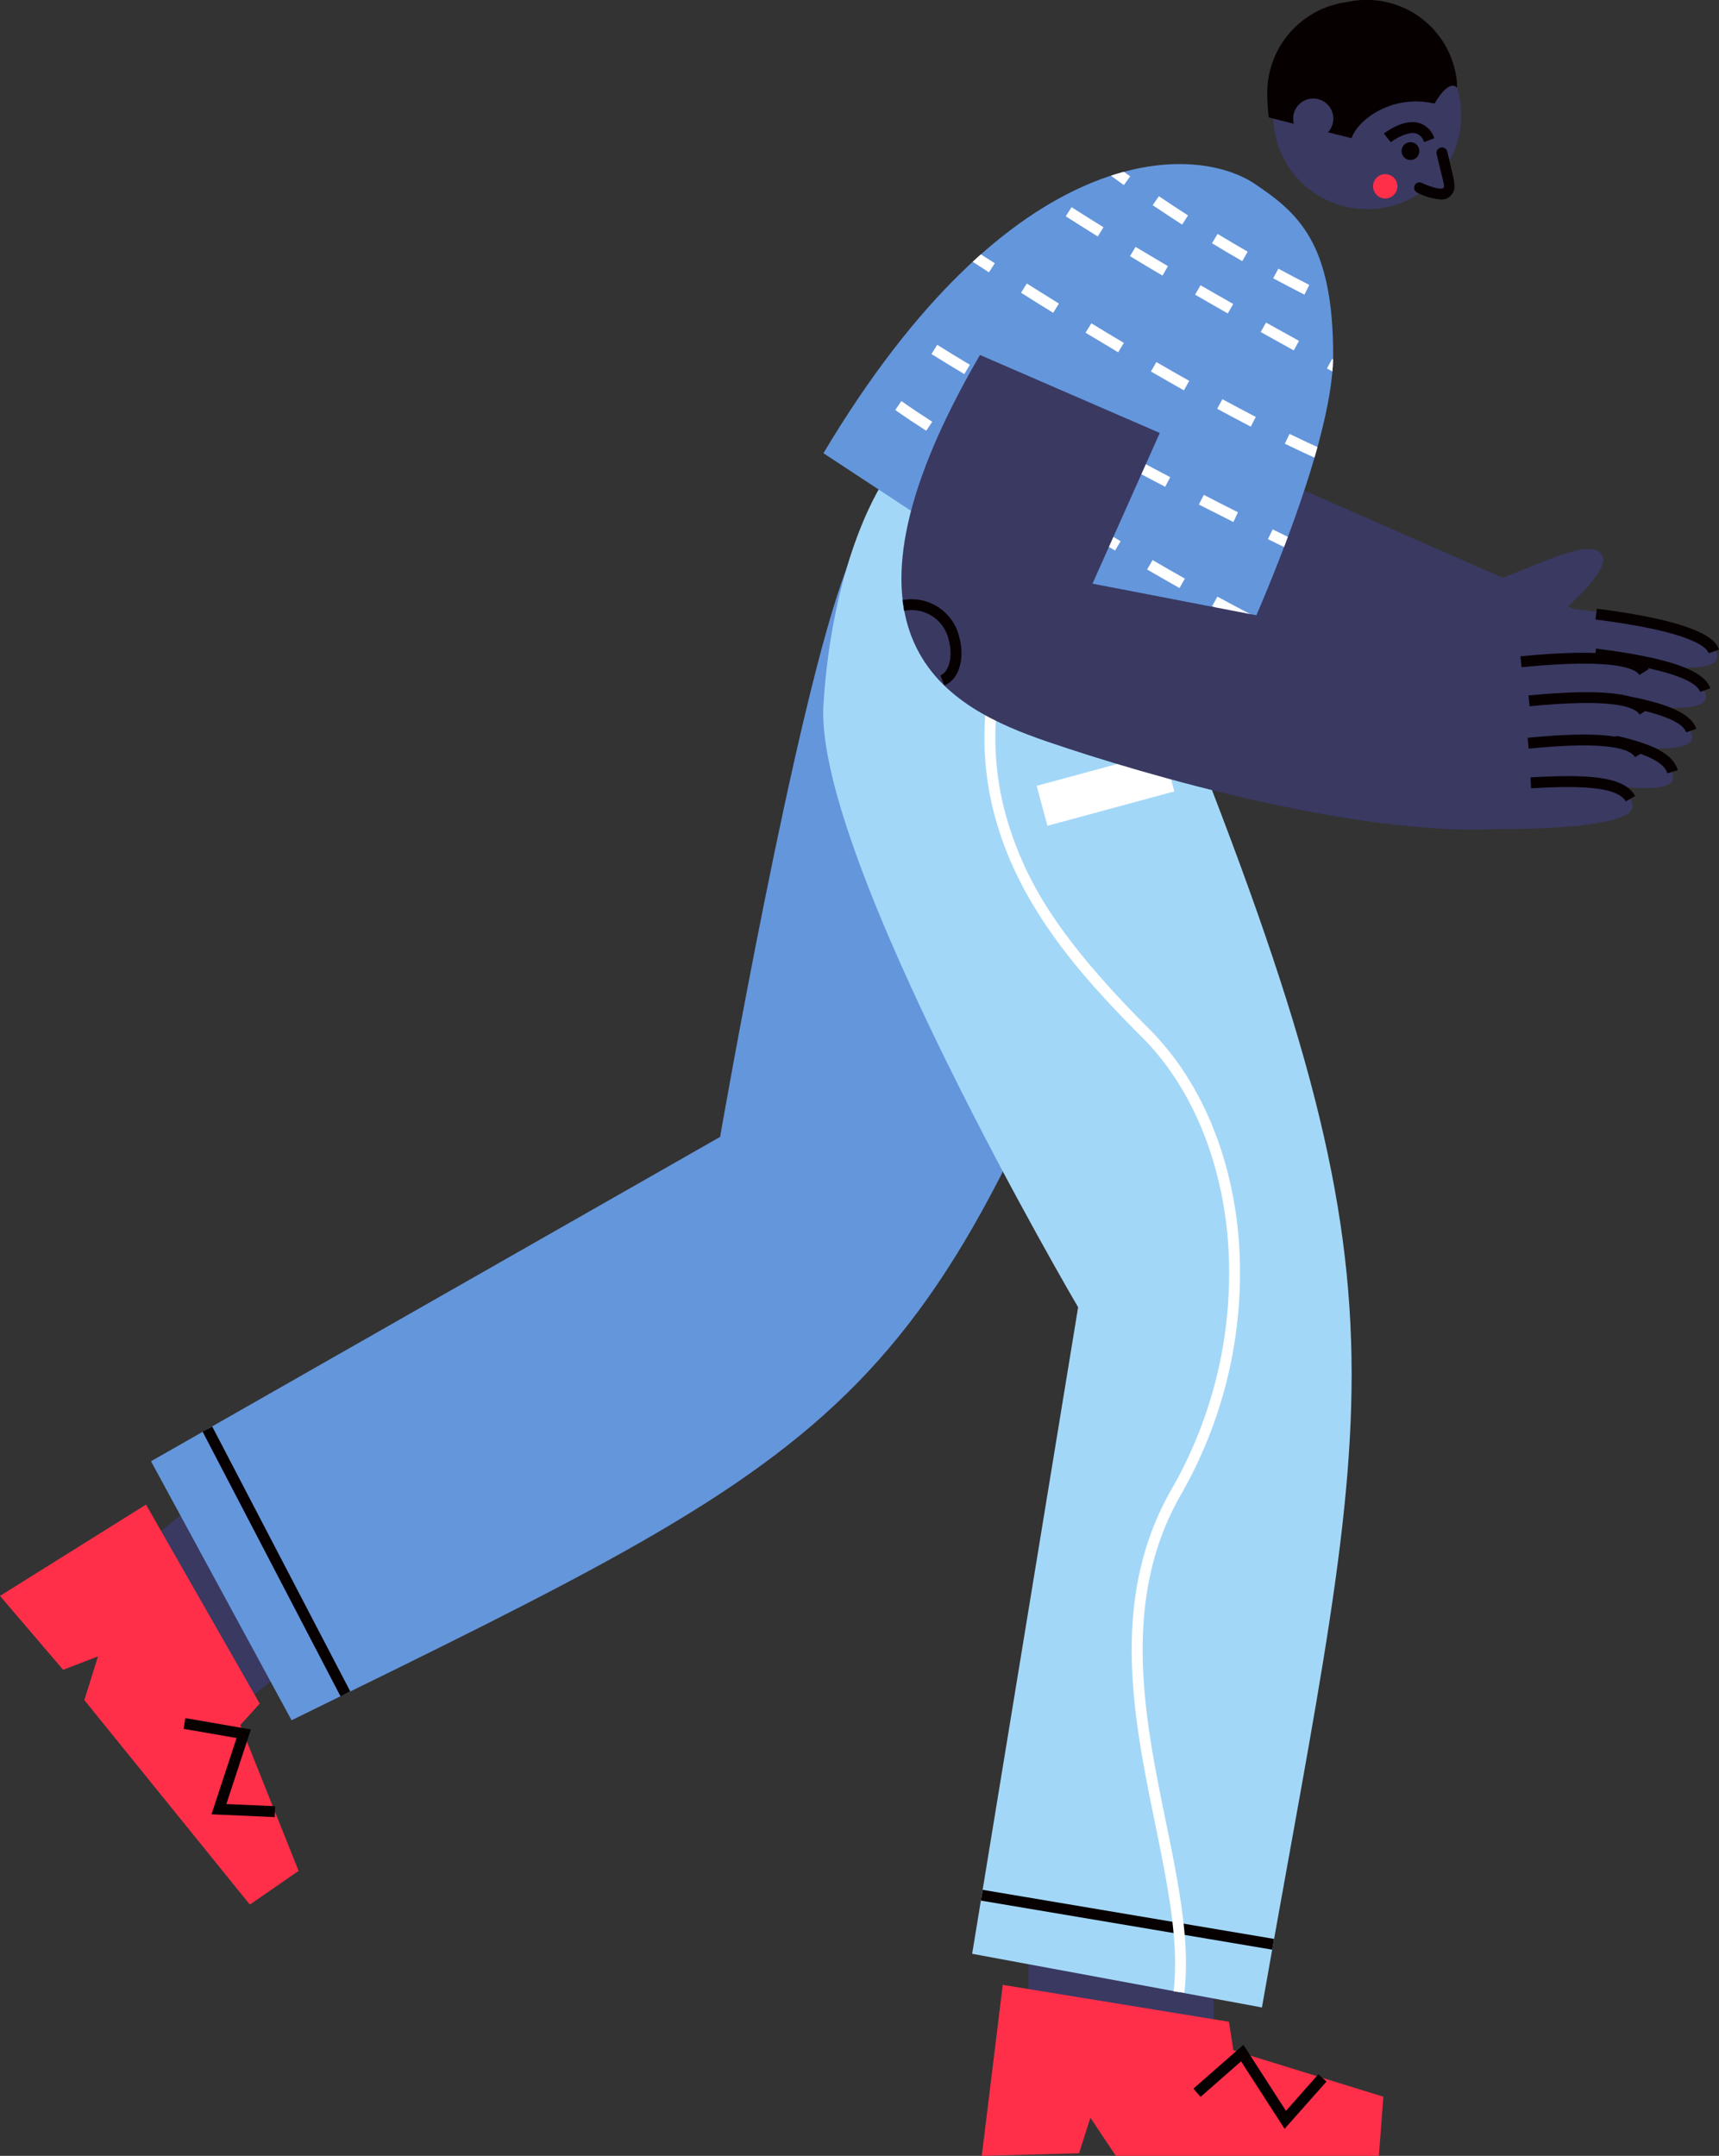 <?xml version="1.0" encoding="UTF-8"?> <svg xmlns="http://www.w3.org/2000/svg" xmlns:xlink="http://www.w3.org/1999/xlink" id="Layer_1" data-name="Layer 1" viewBox="0 0 248.86 312.05"><rect x="0" y="0" width="248.86" height="312.05" fill="#333333" stroke="none"/> <defs> <style>.cls-1{fill:#6496dc;}.cls-2{fill:#393962;}.cls-3{fill:#ff2f49;}.cls-4{fill:#070000;}.cls-5{fill:#a3d7f8;}.cls-6{fill:#fff;}.cls-7{clip-path:url(#clip-path);}.cls-8{clip-path:url(#clip-path-2);}</style> <clipPath id="clip-path"> <path class="cls-1" d="M119.21,65.6c27.27-45.7,53.63-44.95,62.5-38.95C187.88,30.82,193,35.1,193,51.38s-17.33,51.35-17.33,51.35Z"></path> </clipPath> <clipPath id="clip-path-2"> <circle class="cls-2" cx="197.94" cy="16.68" r="13.6"></circle> </clipPath> </defs> <title>man-1</title> <g id="reccuring"> <rect class="cls-2" x="19.16" y="218.52" width="23.47" height="26.83" transform="matrix(0.78, -0.63, 0.63, 0.78, -139.04, 71.1)"></rect> <path class="cls-1" d="M167.46,115.8C134.59,204.41,126.57,207.7,42.21,249L21.86,211.51l82.39-46.95s11-63.38,18.31-82.26c8-20.52,36.31-8,36.31-8Z"></path> <polygon class="cls-3" points="21.14 217.78 0 231 9.14 241.7 14.19 239.75 12.21 246.08 36.17 275.68 43.23 270.8 34.79 249.7 37.6 246.59 21.14 217.78"></polygon> <polygon class="cls-4" points="39.77 263.02 30.62 262.61 34.25 251.57 26.57 250.24 26.84 248.69 36.32 250.33 32.77 261.13 39.84 261.44 39.77 263.02"></polygon> <rect class="cls-4" x="39.21" y="204.42" width="1.58" height="43.22" transform="translate(-99.93 44.07) rotate(-27.53)"></rect> <rect class="cls-2" x="148.88" y="276.89" width="26.83" height="23.47"></rect> <path class="cls-5" d="M169.18,98.48c36.33,89.92,29.6,100.59,13.51,192.09l-41.95-7.77,15.34-93.58S117.82,124,119.21,102s8.9-32.63,8.9-32.63Z"></path> <polygon class="cls-3" points="145.17 287.3 142.13 312.05 156.21 311.68 157.86 306.53 161.54 312.05 199.62 312.05 200.27 303.49 178.56 296.78 177.91 292.64 145.17 287.3"></polygon> <polygon class="cls-4" points="185.97 308.14 179.67 298.37 173.81 303.51 172.77 302.32 180.01 295.98 186.17 305.54 190.86 300.24 192.04 301.29 185.97 308.14"></polygon> <rect class="cls-4" x="162.43" y="256.48" width="1.58" height="42.77" transform="translate(-137.89 392.68) rotate(-80.44)"></rect> <path class="cls-6" d="M171.46,288.43l-1.56-.18c.83-7.14-.87-15.46-2.67-24.28-3.12-15.23-6.65-32.49,2.27-48.22A62.84,62.84,0,0,0,177.72,179c-1.05-11.67-5.48-22-12.47-28.95-7.78-7.78-15.55-16.46-19.69-27.2-5.07-13.16-3.81-26.77,3.85-41.61l1.4.73c-7.44,14.41-8.68,27.6-3.78,40.31,2.38,6.19,6.37,13.7,19.34,26.66,7.25,7.25,11.84,17.88,12.92,29.92a64.49,64.49,0,0,1-8.42,37.64c-8.63,15.21-5.16,32.17-2.1,47.12C170.6,272.6,172.33,281,171.46,288.43Z"></path> <rect class="cls-6" x="150.52" y="111.16" width="19.03" height="5.99" transform="translate(-24.29 45.85) rotate(-15.17)"></rect> <path class="cls-2" d="M216,84.16c6.58-2.19,14.5-6.72,16-3.65s-12.62,13.68-12.62,13.68Z"></path> <path class="cls-2" d="M227.54,88.12c11.05,1.1,22.29,4.2,20.94,7.36s-22.52-1-22.52-1Z"></path> <path class="cls-4" d="M247.37,94.55c-.3-.89-2.51-3.12-16.39-4.88l.2-1.56c16.34,2.06,17.35,5,17.68,5.92Z"></path> <path class="cls-2" d="M225.94,93.94c11,1.09,22.29,4.2,20.93,7.35s-22.52-1-22.52-1Z"></path> <path class="cls-4" d="M246.13,100.15c-.47-1.33-3.49-3.22-15.27-4.7l.2-1.57c10.53,1.33,15.63,3.11,16.55,5.75Z"></path> <path class="cls-2" d="M223.93,99.81c11,1.1,22.29,4.2,20.93,7.35s-22.52-1-22.52-1Z"></path> <path class="cls-4" d="M244.11,106c-.66-1.91-5.62-3.46-14.74-4.62l.2-1.56c10.31,1.3,15.1,3,16,5.67Z"></path> <path class="cls-2" d="M222.62,105c9.7,1.26,20.95,4.94,19.5,8s-19.88-1.38-19.88-1.38Z"></path> <path class="cls-4" d="M241.39,111.93c-.76-2.51-6.67-3.84-12.94-4.9l.26-1.55c8.26,1.4,13.23,2.82,14.19,6Z"></path> <path class="cls-2" d="M164.56,28.21c-32.7,35-15.79,48.79-2.83,56.75s40.38,23.12,60.51,26.72l6.56-23.1L173.1,64.09,187.44,45Z"></path> <path class="cls-4" d="M148.93,73.71l-.25-1.56c1.37-.22,2.41-2.32,2.32-4.68a5.52,5.52,0,0,0-5.36-5.59l.12-1.57a7.08,7.08,0,0,1,6.81,7.1C152.7,70.65,151.13,73.36,148.93,73.71Z"></path> <path class="cls-1" d="M119.21,65.6c27.27-45.7,53.63-44.95,62.5-38.95C187.88,30.82,193,35.1,193,51.38s-17.33,51.35-17.33,51.35Z"></path> <g class="cls-7"> <path class="cls-6" d="M154.59,20.68,152.54,19l1-1.23c.68.56,1.36,1.1,2,1.64Z"></path> <path class="cls-6" d="M198.06,47c-1.52-.66-3.08-1.37-4.65-2.11l.68-1.42c1.55.73,3.1,1.44,4.6,2.09Zm-9.22-4.35c-1.5-.76-3-1.56-4.52-2.37l.75-1.39c1.49.81,3,1.6,4.48,2.35Zm-9-4.85c-1.46-.84-2.94-1.71-4.38-2.59l.81-1.35c1.44.87,2.9,1.74,4.36,2.57Zm-8.7-5.29c-1.42-.91-2.85-1.86-4.26-2.81l.89-1.3c1.39.94,2.81,1.88,4.22,2.78Zm-8.44-5.72c-1.38-1-2.76-2-4.11-3l.95-1.26c1.33,1,2.7,2,4.08,3Z"></path> <path class="cls-6" d="M206,51.85l-1.57-.17.22-2c-.42-.16-1.06-.39-1.89-.72l.57-1.47c1.55.61,2.42.9,2.42.9l.6.21Z"></path> <path class="cls-6" d="M205.09,60.23l-1-.52-2.34-1.22.73-1.39,1.31.68.16-1.47,1.56.17Z"></path> <path class="cls-6" d="M196.91,55.94l-4.81-2.6.75-1.38,4.81,2.59Zm-9.61-5.22-4.79-2.66.77-1.37,4.78,2.65Zm-9.55-5.35c-1.55-.88-3.14-1.79-4.74-2.72l.79-1.36L178.53,44Zm-9.46-5.48q-2.35-1.38-4.7-2.81l.81-1.34,4.69,2.79Zm-9.37-5.66c-1.61-1-3.17-2-4.63-2.92l.84-1.32c1.47.93,3,1.91,4.62,2.9Zm-9.23-5.9c-1.58-1-3.11-2.08-4.54-3.07l.9-1.29c1.42,1,2.94,2,4.51,3.05Zm-9-6.25c-1.56-1.15-3-2.27-4.36-3.33l1-1.24c1.32,1.06,2.77,2.16,4.32,3.3Z"></path> <path class="cls-6" d="M130.06,15.48l-1.34-.83,1.91-3.07.71.7c.56.57,1.2,1.17,1.87,1.78l-1.06,1.16c-.42-.38-.83-.76-1.22-1.14Z"></path> <rect class="cls-6" x="125.4" y="18.21" width="3.09" height="1.58" transform="translate(43.71 116.71) rotate(-58.09)"></rect> <path class="cls-6" d="M124.82,27.29l-2.16-1.49-.62-.42,1.78-2.87,1.34.83-1,1.59L125.71,26Z"></path> <path class="cls-6" d="M191,66.56c-1.58-.7-3.26-1.49-5-2.34l.69-1.41c1.72.84,3.39,1.61,4.95,2.31Zm-9.93-4.81c-1.56-.81-3.19-1.68-4.86-2.58l.75-1.39c1.66.9,3.29,1.76,4.84,2.57Zm-9.68-5.25c-1.54-.87-3.15-1.79-4.77-2.73l.79-1.36c1.62.94,3.22,1.85,4.76,2.72ZM161.87,51c-1.59-1-3.16-1.89-4.72-2.84L158,46.8q2.33,1.43,4.7,2.83Zm-9.4-5.72q-2.39-1.47-4.66-2.91l.84-1.33,4.65,2.9Zm-9.3-5.86-4.62-3,.86-1.32c1.47,1,3,2,4.61,3Zm-9.22-6c-1.68-1.11-3.22-2.13-4.58-3l.88-1.3,4.57,3Z"></path> <path class="cls-6" d="M199.11,71.57l-1.55-.27.33-1.93-1.86-.7.57-1.47c.85.33,1.67.63,2.44.9l.63.22Z"></path> <rect class="cls-6" x="195.97" y="75.28" width="3.13" height="1.58" transform="translate(88.89 257.73) rotate(-80.18)"></rect> <path class="cls-6" d="M196.89,84.42,196,84s-.85-.38-2.39-1.11l.67-1.42,1.44.67.28-1.57,1.55.27Z"></path> <path class="cls-6" d="M188.56,80.49c-1.48-.72-3.16-1.54-5-2.45l.69-1.41c1.84.91,3.51,1.72,5,2.44Zm-10-4.93-5-2.53.72-1.4q2.58,1.34,4.94,2.52Zm-9.88-5.1q-2.39-1.24-4.91-2.6l.75-1.39c1.67.9,3.3,1.76,4.9,2.6Zm-9.79-5.25-4.87-2.69.77-1.38q2.46,1.38,4.85,2.69Zm-9.7-5.43q-2.4-1.37-4.81-2.79l.8-1.36q2.4,1.41,4.79,2.78Zm-9.59-5.63c-1.58-.95-3.17-1.92-4.75-2.9l.83-1.34c1.58,1,3.15,1.94,4.73,2.89Zm-9.46-5.86c-1.57-1-3.14-2-4.66-3l.87-1.32c1.51,1,3.07,2,4.64,3Z"></path> <path class="cls-6" d="M118.56,42.69l-1.36-.79,1.76-3,.7.49,2.15,1.49-.89,1.3-1.46-1Z"></path> <path class="cls-6" d="M116.22,50.22l-2.15-1.52-.59-.42,1.69-2.89,1.36.79-1,1.65,1.55,1.1Z"></path> <path class="cls-6" d="M190,95c-1.55-.69-3.2-1.46-4.91-2.29l.69-1.42c1.69.82,3.33,1.59,4.86,2.27Zm-9.74-4.72c-1.53-.79-3.13-1.65-4.78-2.54l.76-1.38c1.63.88,3.23,1.73,4.74,2.52Zm-9.5-5.16c-1.52-.86-3.1-1.76-4.69-2.69l.79-1.36c1.59.92,3.16,1.83,4.67,2.68Zm-9.34-5.43q-2.33-1.39-4.62-2.8l.82-1.34q2.29,1.41,4.61,2.79Zm-9.21-5.63c-1.55-1-3.07-1.93-4.57-2.88l.84-1.33L153,72.75Zm-9.12-5.79-4.52-2.94.86-1.32L143.93,67Zm-9-5.92c-1.56-1-3.06-2-4.48-3l.88-1.3c1.42,1,2.92,2,4.47,3Zm-8.95-6-4.45-3.06.89-1.3c1.32.91,2.81,1.94,4.45,3Z"></path> <path class="cls-6" d="M197.4,98c-.79-.28-1.63-.59-2.48-.92l.57-1.47c.84.32,1.66.63,2.44.9Z"></path> </g> <circle class="cls-2" cx="197.94" cy="16.68" r="13.6"></circle> <g class="cls-8"> <path class="cls-2" d="M192.42,34.53c-6.11-18.59,14.58-15.15,8.7-33.1l-22.67.66-1,27.34Z"></path> </g> <path class="cls-4" d="M201.34,20.58l-1-1.25c.29-.22,2.88-2.16,5.1-1.53a3.33,3.33,0,0,1,2.2,2.21l-1.48.56A1.83,1.83,0,0,0,205,19.31C203.8,19,202,20.1,201.34,20.58Z"></path> <path class="cls-3" d="M198.8,26.71a1.76,1.76,0,1,1,1.49,2A1.76,1.76,0,0,1,198.8,26.71Z"></path> <path class="cls-2" d="M205.51,27.18s3.25,1.56,4,.6c.57-.7.35-1.1-.7-5.56Z"></path> <path class="cls-4" d="M208.62,28.88a9.12,9.12,0,0,1-3.45-1,.79.79,0,0,1-.37-1.05.78.78,0,0,1,1-.37c1.26.6,2.76,1,3.09.79s.16-.5-.49-3.22c-.12-.48-.25-1-.39-1.64a.79.79,0,1,1,1.53-.36c.15.62.28,1.16.39,1.63.75,3.13.88,3.7.16,4.6A1.83,1.83,0,0,1,208.62,28.88Z"></path> <path class="cls-2" d="M204.44,94.53c5.92-3.6,12.64-9.77,14.83-7.12S210,103.55,210,103.55Z"></path> <path class="cls-2" d="M216.58,95.83c11-1.39,22.67-.85,22,2.52s-22.2,4-22.2,4Z"></path> <path class="cls-4" d="M237.34,97.69c-.49-.79-3.15-2.48-17.06-1.12L220.12,95c16.39-1.61,18,1,18.56,1.85Z"></path> <path class="cls-2" d="M216.3,101.85c11-1.38,22.67-.85,22,2.53s-22.19,4-22.19,4Z"></path> <path class="cls-4" d="M237.37,103.43c-.75-1.19-4.11-2.36-15.93-1.2l-.15-1.57c10.56-1,15.93-.44,17.41,1.93Z"></path> <path class="cls-2" d="M215.64,108c11-1.38,22.67-.85,22.05,2.53s-22.19,4-22.19,4Z"></path> <path class="cls-4" d="M236.71,109.59c-1.08-1.71-6.26-2.13-15.4-1.23l-.16-1.57c10.34-1,15.39-.43,16.89,2Z"></path> <path class="cls-2" d="M215.52,113.4c9.75-.93,21.53.16,20.81,3.51S216.64,120,216.64,120Z"></path> <path class="cls-4" d="M235.36,116c-1.29-2.28-7.35-2.26-13.7-1.9l-.09-1.58c8.36-.47,13.53-.18,15.16,2.7Z"></path> <path class="cls-2" d="M141.87,51.38c-24.11,41.42-4.56,51.08,9.84,56s44.5,13.59,64.93,12.63l1.26-24L158.16,84.48l9.74-21.81Z"></path> <path class="cls-4" d="M136.72,99.21l-.58-1.46c1.29-.51,1.83-2.79,1.22-5.08a5.5,5.5,0,0,0-6.47-4.25l-.23-1.56a7.09,7.09,0,0,1,8.22,5.4C139.72,95.4,138.8,98.39,136.72,99.21Z"></path> <path class="cls-4" d="M207.67,15c-5.83-1.4-11,2.1-12,5l-12-3c-.13-1.23-.2-2.39-.21-3.47A13.27,13.27,0,0,1,194.19.43L195.6.18A13.13,13.13,0,0,1,210.93,12c0,.26,0,.51,0,.77C211,12.74,210,11.1,207.67,15Z"></path> <circle class="cls-2" cx="190.12" cy="17.17" r="2.91"></circle> </g> <circle class="cls-4" cx="204.19" cy="21.87" r="1.29"></circle> </svg> 